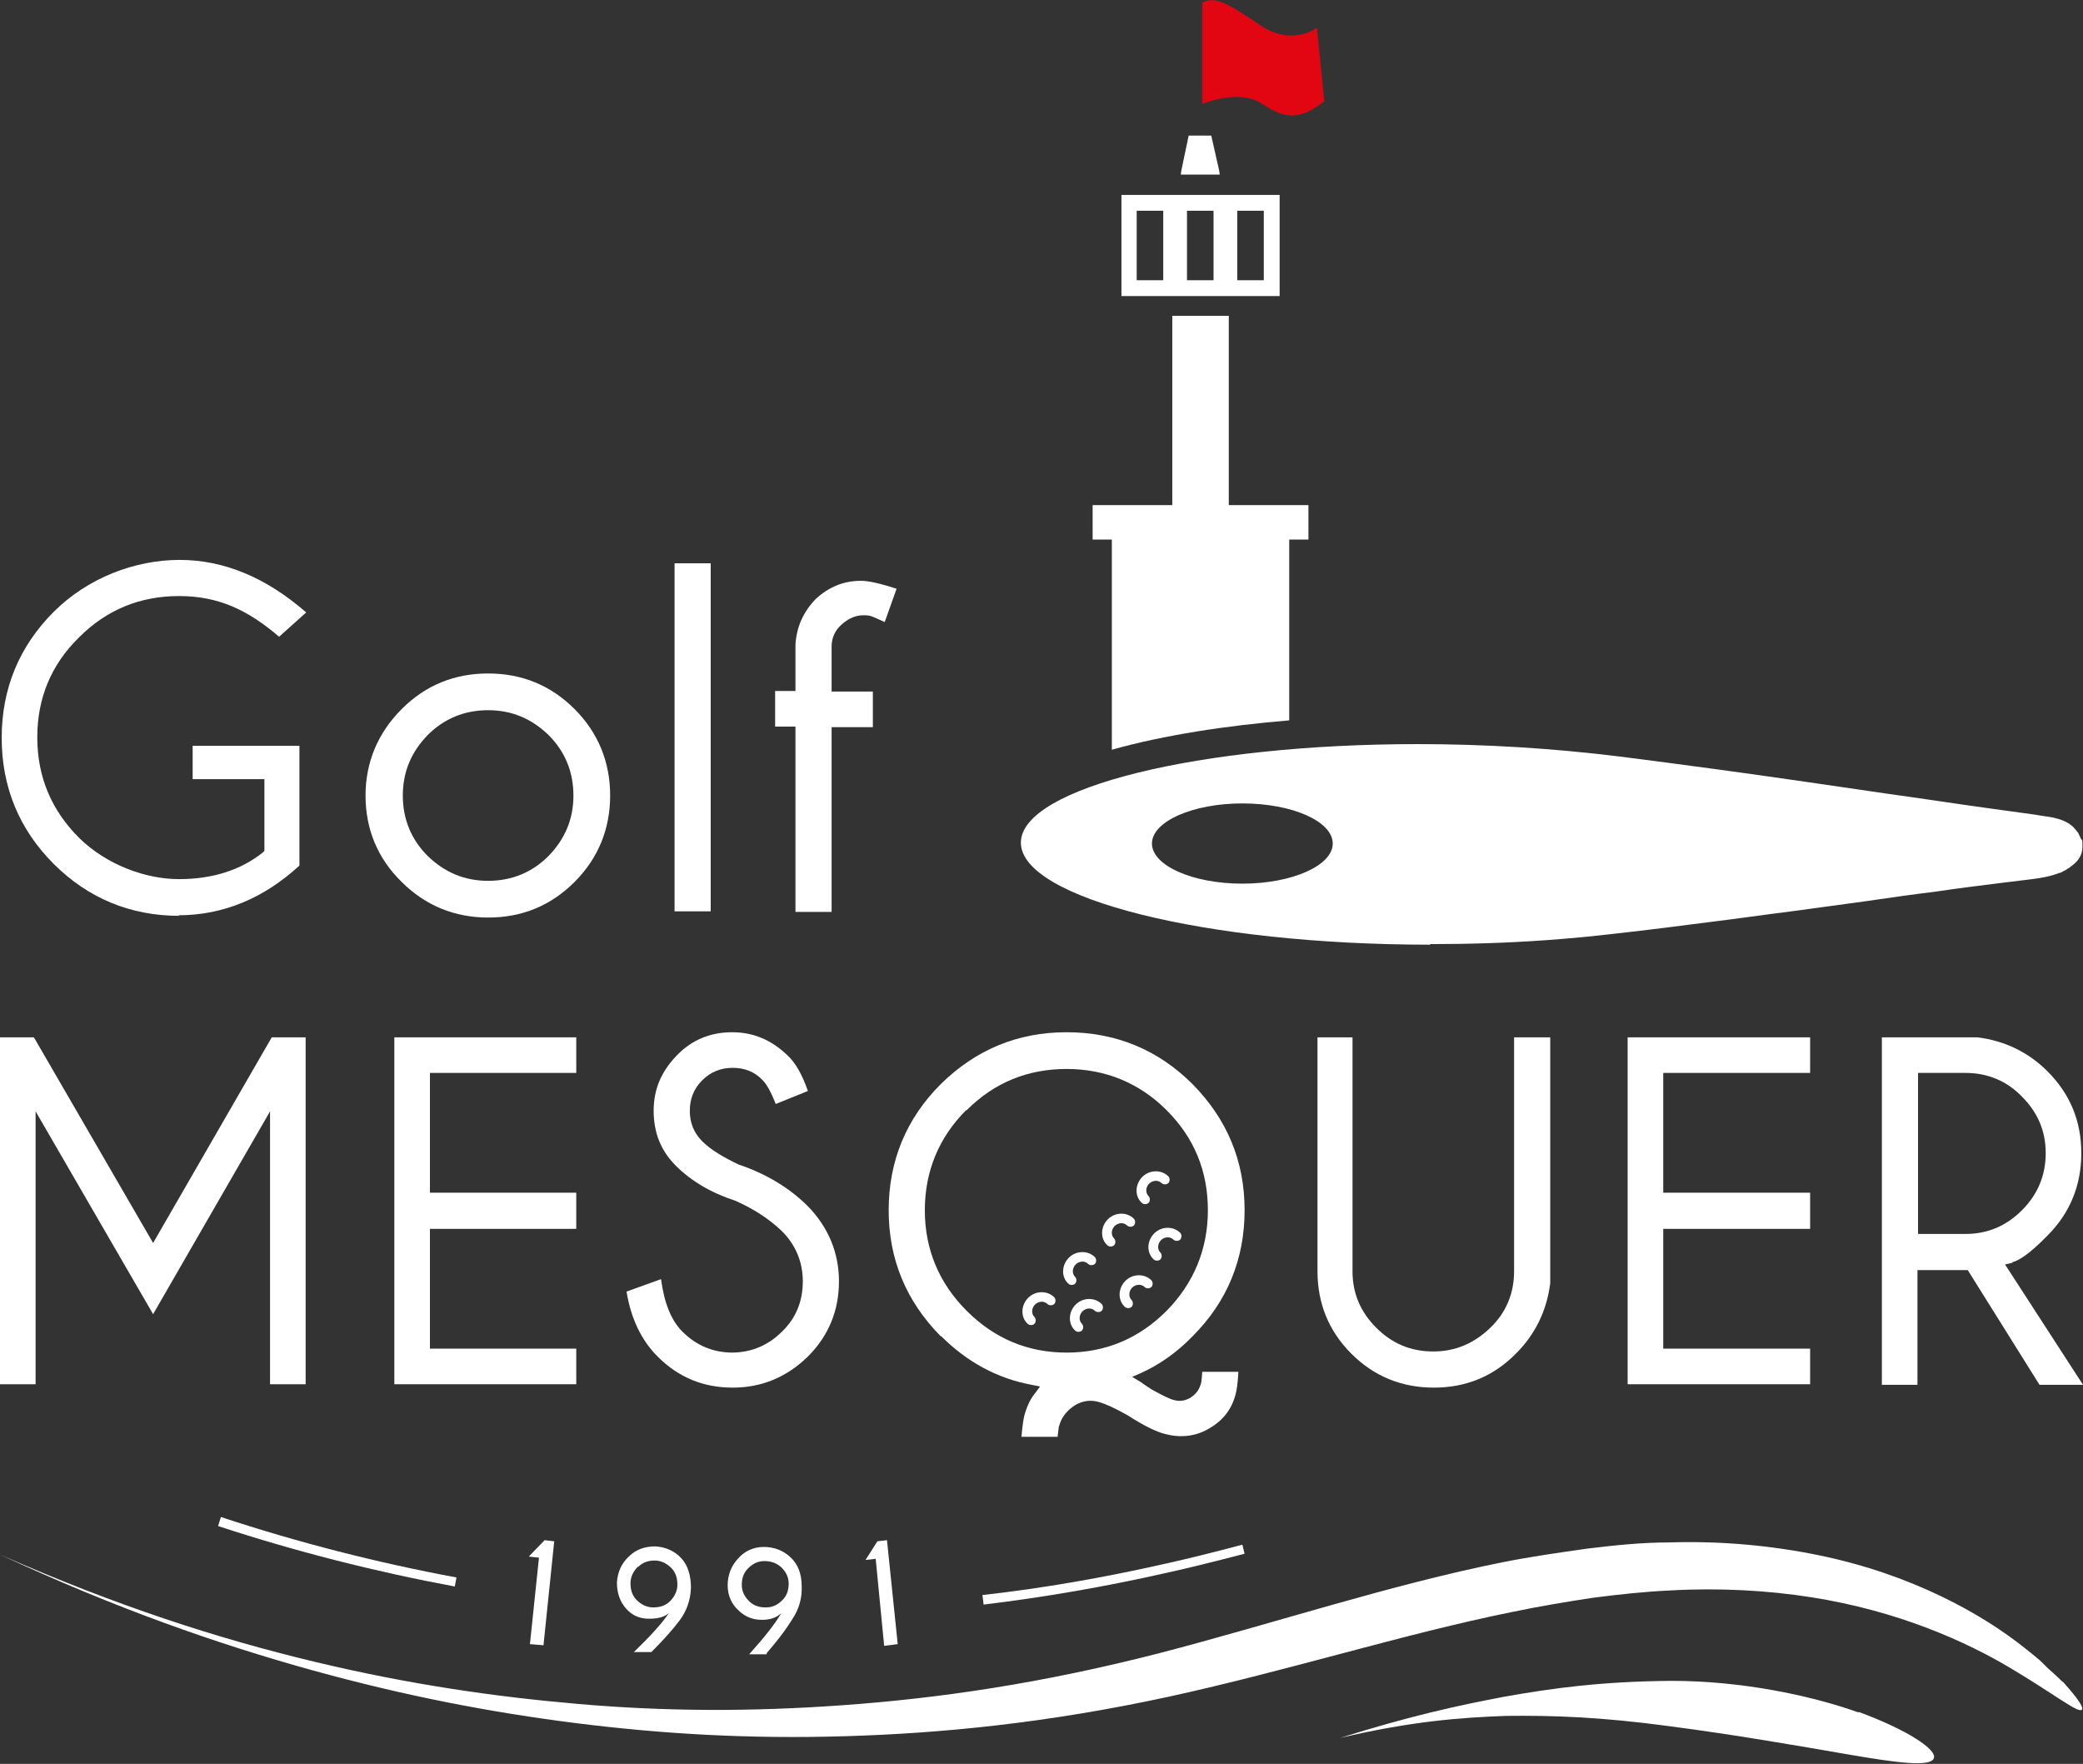 <?xml version="1.0" encoding="UTF-8"?>
<svg id="VF-BLANC" xmlns="http://www.w3.org/2000/svg" version="1.1" viewBox="0 0 368.7 312.2">
  <rect x="0" y="0" width="368.7" height="312.2" fill="#333333" stroke="none"/>
  <defs>
    <style>
      .cls-1 {
        fill: #e20613;
      }

      .cls-1, .cls-2 {
        stroke-width: 0px;
      }

      .cls-2 {
        fill: #fff;
      }
    </style>
  </defs>
  <path class="cls-1" d="M223.5,18.4c4,2.8,6.8,2.8,10.9-.5l-1.3-13s-4.2,3.4-10-.4c-5.7-3.9-8.1-5.3-10.3-4v17.9s6.6-2.8,10.6,0Z"/>
  <g>
    <path class="cls-2" d="M196.8,132.7c9.2-2.6,20.5-4.3,31.4-5.2v-32h3.4v-6.1h-14.1v-33.5h-10v33.5h-14.1v6.1h3.4v37.2Z"/>
    <path class="cls-2" d="M253.2,167.1c6.7,0,13.6-.2,20.5-.7,4.2-.3,8.4-.7,12.6-1.2,5.4-.6,10.9-1.3,16.3-2,4.9-.6,9.7-1.3,14.5-1.9,4.4-.6,8.8-1.2,13.2-1.8,4.1-.6,8.3-1.2,12.4-1.7,4-.6,8.1-1.1,12.1-1.6,1.6-.2,3.3-.4,4.9-.6,1.6-.2,3.3-.5,4.8-1.1.3,0,.5-.2.7-.3s.5-.2.7-.4c.2-.1.4-.2.6-.4,1.3-.9,2.1-2,2.1-3.5s0-1-.3-1.5c-.1-.3-.3-.6-.4-.9-.3-.4-.6-.8-1-1.2-1-.9-2.2-1.3-3.5-1.6-1-.2-2.1-.3-3.1-.5-2.9-.4-5.8-.8-8.7-1.2-5.8-.8-11.6-1.7-17.4-2.5-4.8-.7-9.6-1.4-14.4-2.1-11-1.6-22.1-3.1-33.1-4.5-12.1-1.5-24.2-2.2-35.8-2.2-38.5,0-70.1,7.7-70.2,17.4-.1,9.9,32.7,18.1,72.4,18.1ZM219.9,142.2c8.9,0,16,3.2,16,7.1s-7.2,7.1-16,7.1-16-3.2-16-7.1,7.2-7.1,16-7.1Z"/>
    <path class="cls-2" d="M226.5,34.5h-28v17.9h28v-17.9ZM205.9,49.6h-4.7v-12.3h4.7v12.3ZM214.8,49.6h-4.7v-12.3h4.7v12.3ZM223.7,49.6h-4.7v-12.3h4.7v12.3Z"/>
    <path class="cls-2" d="M31.5,162c8,0,15.2-3,21.5-8.8v-21.2h-6.3s-.9,0-.9,0h-11.7v5.9h12.7v12.7l-.3.3c-3.9,3.1-8.9,4.7-14.8,4.7s-12.8-2.5-17.7-7.3c-4.9-4.9-7.4-10.8-7.4-17.8s2.5-12.9,7.4-17.7c4.9-4.9,10.8-7.3,17.7-7.3s12.1,2.4,17.7,7.2l4.8-4.3c-7.1-6.2-14.6-9.3-22.4-9.3s-16.2,3.1-22.3,9.2c-6.1,6.1-9.2,13.6-9.2,22.3s3.1,16.2,9.2,22.3c6.1,6.1,13.6,9.2,22.3,9.2Z"/>
    <path class="cls-2" d="M86.4,162.4c6,0,11.1-2.1,15.3-6.3,4.2-4.2,6.3-9.4,6.3-15.3s-2.1-11.1-6.3-15.3c-4.2-4.2-9.3-6.3-15.3-6.3s-11.1,2.1-15.3,6.3c-4.2,4.2-6.4,9.4-6.4,15.3s2.1,11.1,6.4,15.3c4.2,4.2,9.4,6.3,15.3,6.3ZM75.7,130.1c2.9-2.9,6.5-4.4,10.7-4.4s7.7,1.5,10.7,4.4c2.9,2.9,4.4,6.5,4.4,10.7s-1.5,7.7-4.4,10.7c-2.9,2.9-6.5,4.4-10.7,4.4s-7.7-1.5-10.7-4.4c-2.9-2.9-4.4-6.5-4.4-10.7s1.5-7.7,4.4-10.7Z"/>
    <rect class="cls-2" x="119.4" y="99.7" width="6.4" height="61.6"/>
    <path class="cls-2" d="M140.8,161.4h6.4v-32.7h7.3v-6.3h-7.3v-8c0-1.5.6-2.8,1.7-3.8,1.2-1.1,2.5-1.7,3.9-1.7s1.3.1,3.8,1.2l2.1-5.9c-2.8-.9-4.9-1.4-6.3-1.4-3.1,0-5.7,1.1-8,3.2-2.2,2.3-3.4,4.9-3.6,8.1v8.2s-3.6,0-3.6,0v6.3h3.6v32.7Z"/>
    <path class="cls-2" d="M365.2,297.8c-.6-.6-1.2-1.2-1.9-1.8-.7-.6-1.4-1.3-2.2-2.1-.8-.7-1.7-1.4-2.7-2.2-7.5-6-19.9-13-36.3-16.4-8.2-1.7-17.2-2.6-26.7-2.3-4.8,0-9.6.5-14.5,1.1-4.9.7-9.9,1.4-14.9,2.4-20,4-40.4,10.8-60.8,16.1-21,5.4-39.2,8-55.9,9.2-16.6,1.2-31.7,1.1-46.8-.2-15.1-1.3-30.2-3.5-46.9-7.5-16.7-4-34.9-9.8-55.7-19,20.6,9.6,38.7,15.9,55.3,20.5,16.6,4.6,31.8,7.5,46.9,9.4,15.2,1.9,30.4,2.8,47.4,2.3,17-.5,35.7-2.3,57.4-7,21.1-4.6,41.5-11.1,60.8-15,4.8-1,9.6-1.8,14.2-2.5,4.7-.6,9.2-1.1,13.7-1.3,8.9-.5,17.3,0,25,1.2,15.3,2.4,27.3,7.8,35.2,12.5,7.9,4.7,12.1,8.1,12.7,7.4.3-.3-.4-1.5-2.1-3.5-.4-.5-.9-1-1.4-1.6Z"/>
    <path class="cls-2" d="M329,303.1c-8.7-3.1-20.9-5.6-33.1-5.6-12.6.1-21.1,1.3-29.6,2.8-8.5,1.6-17,3.5-29.1,7.3,12.4-2.9,21-3.6,29.4-3.9,8.4-.1,16.8.2,28.7,1.8,11.6,1.5,23,3.5,31.7,5,8.7,1.5,14.7,2.3,15.3.7.6-1.5-4.6-5-13.3-8.2Z"/>
    <polygon class="cls-2" points="96.2 291.2 98.1 272.8 96.4 272.6 93.6 275.5 95.4 275.7 93.8 291 96.2 291.2"/>
    <path class="cls-2" d="M114.9,286.5c1.6,0,2.7-.3,3.5-1-1.2,1.8-3.3,4.1-6.2,6.9h3.1c2.1-2.1,3.8-4,5-5.6,1.2-1.6,1.9-3.5,2-5.7h0c0-2.2-.5-4-1.7-5.3-1.2-1.3-2.8-2-4.6-2.1-1.8,0-3.4.5-4.7,1.8-1.3,1.2-2,2.8-2.1,4.6,0,1.8.5,3.4,1.7,4.7,1,1.1,2.3,1.7,3.9,1.7ZM113,277.3c.8-.8,1.8-1.1,2.9-1.1,1.1,0,2.1.5,2.9,1.3.8.8,1.1,1.8,1.1,3,0,1.1-.5,2.1-1.3,2.9-.8.8-1.8,1.1-3,1.1-1.1,0-2.1-.5-2.9-1.3-.8-.8-1.1-1.8-1.1-3,0-1.1.5-2.1,1.3-2.9Z"/>
    <path class="cls-2" d="M135.7,292.6c2-2.3,3.5-4.3,4.6-6.1,1.1-1.7,1.7-3.6,1.6-5.8h0c0-2.2-.7-3.9-2-5.1-1.3-1.2-2.9-1.8-4.7-1.8-1.8,0-3.4.7-4.6,2.1-1.2,1.3-1.8,2.9-1.8,4.7,0,1.8.7,3.4,2.1,4.6,1.1,1,2.4,1.5,4,1.5,1.6,0,2.7-.5,3.4-1.2-1.1,1.9-3,4.3-5.7,7.3h3.1ZM135.5,284.5c-1.1,0-2.1-.3-2.9-1.1-.8-.8-1.3-1.7-1.3-2.9,0-1.1.3-2.1,1.1-2.9.8-.8,1.7-1.3,2.9-1.3,1.1,0,2.1.3,3,1.1.8.8,1.3,1.7,1.3,2.9,0,1.1-.3,2.1-1.1,2.9-.8.8-1.7,1.3-2.9,1.3Z"/>
    <polygon class="cls-2" points="155.3 272.8 153.2 276.1 155 275.9 156.5 291.3 158.9 291 157 272.6 155.3 272.8"/>
    <path class="cls-2" d="M38.6,270.1c13.7,4.5,27.9,8.1,41.9,10.7l.3-1.6c-14-2.6-28.1-6.2-41.7-10.7l-.5,1.6Z"/>
    <path class="cls-2" d="M173.9,282.3l.2,1.7c10.8-1.3,21.7-3.2,32.3-5.6,4.1-.9,8.5-2,13.9-3.4l-.4-1.6c-5.3,1.4-9.7,2.5-13.8,3.4-10.6,2.4-21.4,4.3-32.1,5.5Z"/>
    <polygon class="cls-2" points="6.3 196.7 27.1 232.6 47.8 196.7 47.8 245 54.1 245 54.1 183.6 48.1 183.6 27.1 220 6 183.6 0 183.6 0 245 6.3 245 6.3 196.7"/>
    <polygon class="cls-2" points="102 189.9 102 183.6 69.8 183.6 69.8 245 102 245 102 238.7 76.1 238.7 76.1 217.5 102 217.5 102 211.1 76.1 211.1 76.1 189.9 102 189.9"/>
    <path class="cls-2" d="M129.7,239.4c-3.4,0-6.4-1.2-8.9-3.7-2-2-3.2-5-3.8-9.3l-6.1,2.2c.8,4.9,2.7,8.7,5.5,11.5,3.7,3.7,8.1,5.5,13.3,5.5s9.6-1.9,13.3-5.5c3.7-3.7,5.5-8.2,5.5-13.3s-1.9-9.6-5.5-13.3c-3.3-3.3-7.5-5.8-12.3-7.4-2.7-1.3-4.9-2.6-6.4-4.1-1.5-1.5-2.2-3.3-2.2-5.4s.7-3.9,2.2-5.4c1.5-1.5,3.3-2.2,5.4-2.2s3.9.7,5.3,2.2c.7.7,1.5,2.1,2.3,4.2l5.7-2.3c-1-2.9-2.2-5-3.6-6.3-2.8-2.7-6-4.1-9.8-4.1s-7.1,1.3-9.8,4.1c-2.7,2.8-4.1,5.9-4.1,9.8s1.3,7.1,3.9,9.7c2.7,2.7,6.2,4.8,10.5,6.2h0c3.2,1.4,6,3.2,8.3,5.4,2.4,2.4,3.7,5.4,3.7,8.9s-1.2,6.5-3.7,8.9c-2.4,2.4-5.4,3.7-8.9,3.7Z"/>
    <path class="cls-2" d="M166.6,236.5c4.6,4.6,10,7.5,16,8.6l1.5.3-.9,1.2c-.9,1.1-1.5,2.5-1.9,4-.1.4-.3,1.4-.5,3.7h6.4c.2-1.7.2-1.9.3-2,.4-1.5,1.4-2.7,2.8-3.6,1.4-.8,2.8-1,4.4-.5,1,.3,2.6,1,4.9,2.3,2.8,1.8,5,2.9,6.6,3.3,2.6.7,5.3.5,7.7-.9,2.5-1.4,4.1-3.4,4.8-6.1.2-.7.4-2,.5-4h-6.4c-.1,1.7-.2,2.1-.3,2.3-.3,1-.9,1.7-1.8,2.3-.9.5-1.8.7-2.9.4-.8-.2-2-.8-4-1.9-.7-.5-1.4-.9-1.9-1.3l-1.5-.9,1.6-.7c3.3-1.5,6.4-3.7,9.1-6.5,6.1-6.1,9.2-13.6,9.2-22.3s-3.1-16.1-9.2-22.3c-6.1-6.1-13.6-9.2-22.3-9.2s-16.1,3.1-22.3,9.2c-6.1,6.1-9.2,13.6-9.2,22.3s3.1,16.1,9.2,22.3ZM171.1,196.5c4.9-4.9,10.8-7.3,17.7-7.3s12.9,2.5,17.7,7.3c4.9,4.9,7.3,10.8,7.3,17.7s-2.5,12.9-7.3,17.8c-4.9,4.9-10.8,7.4-17.7,7.4s-12.8-2.5-17.7-7.4c-4.9-4.9-7.4-10.9-7.4-17.8s2.5-12.9,7.3-17.7Z"/>
    <path class="cls-2" d="M233.2,183.6v41.4c0,5.7,2,10.6,6,14.6,4,4,8.9,6,14.6,6s10.6-2,14.6-6.1c3.3-3.3,5.4-7.5,6-12.4v-43.5h-6.4v41.4c0,3.9-1.4,7.3-4.2,10s-6.1,4.2-10.1,4.2-7.3-1.4-10.1-4.2-4.2-6.1-4.2-10v-41.4h-6.4Z"/>
    <polygon class="cls-2" points="320.4 189.9 320.4 183.6 288.1 183.6 288.1 245 320.4 245 320.4 238.7 294.4 238.7 294.4 217.5 320.4 217.5 320.4 211.1 294.4 211.1 294.4 189.9 320.4 189.9"/>
    <path class="cls-2" d="M356.2,223.4c.9-.2,2.8-1.2,6.2-4.7,4-4,6-8.9,6-14.6s-2-10.5-6-14.5c-3.3-3.3-7.5-5.4-12.4-6h-16.9v61.5h6.3v-20.3h8.9l12.7,20.3h7.7l-13.8-21.3,1.3-.3ZM347.9,218.4h-8.4v-28.5h8.4c3.9,0,7.3,1.4,10,4.2,2.8,2.8,4.2,6.1,4.2,10s-1.4,7.3-4.2,10.1c-2.8,2.8-6.1,4.2-10,4.2Z"/>
    <path class="cls-2" d="M183.1,234.3c.3-.3.3-.9,0-1.2-.6-.6-.5-1.6.1-2.2.6-.6,1.6-.7,2.2-.1.3.3.9.3,1.2,0,.3-.3.3-.9,0-1.2-1.2-1.2-3.3-1.2-4.6.1-1.3,1.3-1.4,3.4-.1,4.6.3.3.9.3,1.2,0Z"/>
    <path class="cls-2" d="M190.3,227.2c.3-.3.3-.9,0-1.2-.6-.6-.5-1.6.1-2.2.6-.6,1.6-.7,2.2-.1.3.3.9.3,1.2,0,.3-.3.3-.9,0-1.2-1.2-1.2-3.3-1.2-4.6.1-1.3,1.3-1.4,3.4-.1,4.6.3.3.9.3,1.2,0Z"/>
    <path class="cls-2" d="M190.4,230.9c-1.3,1.3-1.4,3.4-.1,4.6.3.3.9.3,1.2,0,.3-.3.3-.9,0-1.2h0c-.6-.6-.5-1.6.1-2.2.6-.6,1.6-.7,2.2-.1.3.3.9.3,1.2,0,.3-.3.3-.9,0-1.2-1.2-1.2-3.3-1.2-4.6.1Z"/>
    <path class="cls-2" d="M197.2,220.4c.3-.3.3-.9,0-1.2-.6-.6-.5-1.6.1-2.2.6-.6,1.6-.7,2.2-.1.3.3.9.3,1.2,0,.3-.3.3-.9,0-1.2-1.2-1.2-3.3-1.2-4.6.1-1.3,1.3-1.4,3.4-.1,4.6.3.3.9.3,1.2,0Z"/>
    <path class="cls-2" d="M199.2,226.7c-1.3,1.3-1.4,3.4-.1,4.6.3.3.9.3,1.2,0,.3-.3.3-.9,0-1.2-.6-.6-.5-1.6.1-2.2.6-.6,1.6-.7,2.2-.1.3.3.9.3,1.2,0,.3-.3.3-.9,0-1.2-1.2-1.2-3.3-1.2-4.6.1Z"/>
    <path class="cls-2" d="M203.3,212.9c.3-.3.3-.9,0-1.2-.6-.6-.5-1.6.1-2.2.6-.6,1.6-.7,2.2-.1.3.3.9.3,1.2,0,.3-.3.3-.9,0-1.2-1.2-1.2-3.3-1.2-4.6.1-1.3,1.3-1.4,3.4-.1,4.6.3.3.9.3,1.2,0Z"/>
    <path class="cls-2" d="M204.3,218.3c-1.3,1.3-1.4,3.4-.1,4.6.3.3.9.3,1.2,0,.3-.3.3-.9,0-1.2h0c-.6-.6-.5-1.6.1-2.2.6-.6,1.6-.7,2.2-.1.3.3.9.3,1.2,0,.3-.3.3-.9,0-1.2-1.2-1.2-3.3-1.2-4.6.1Z"/>
    <polygon class="cls-2" points="215.8 30.2 214.4 24 210.4 24 209.1 30.2 209 30.9 215.9 30.9 215.8 30.2"/>
  </g>
</svg>